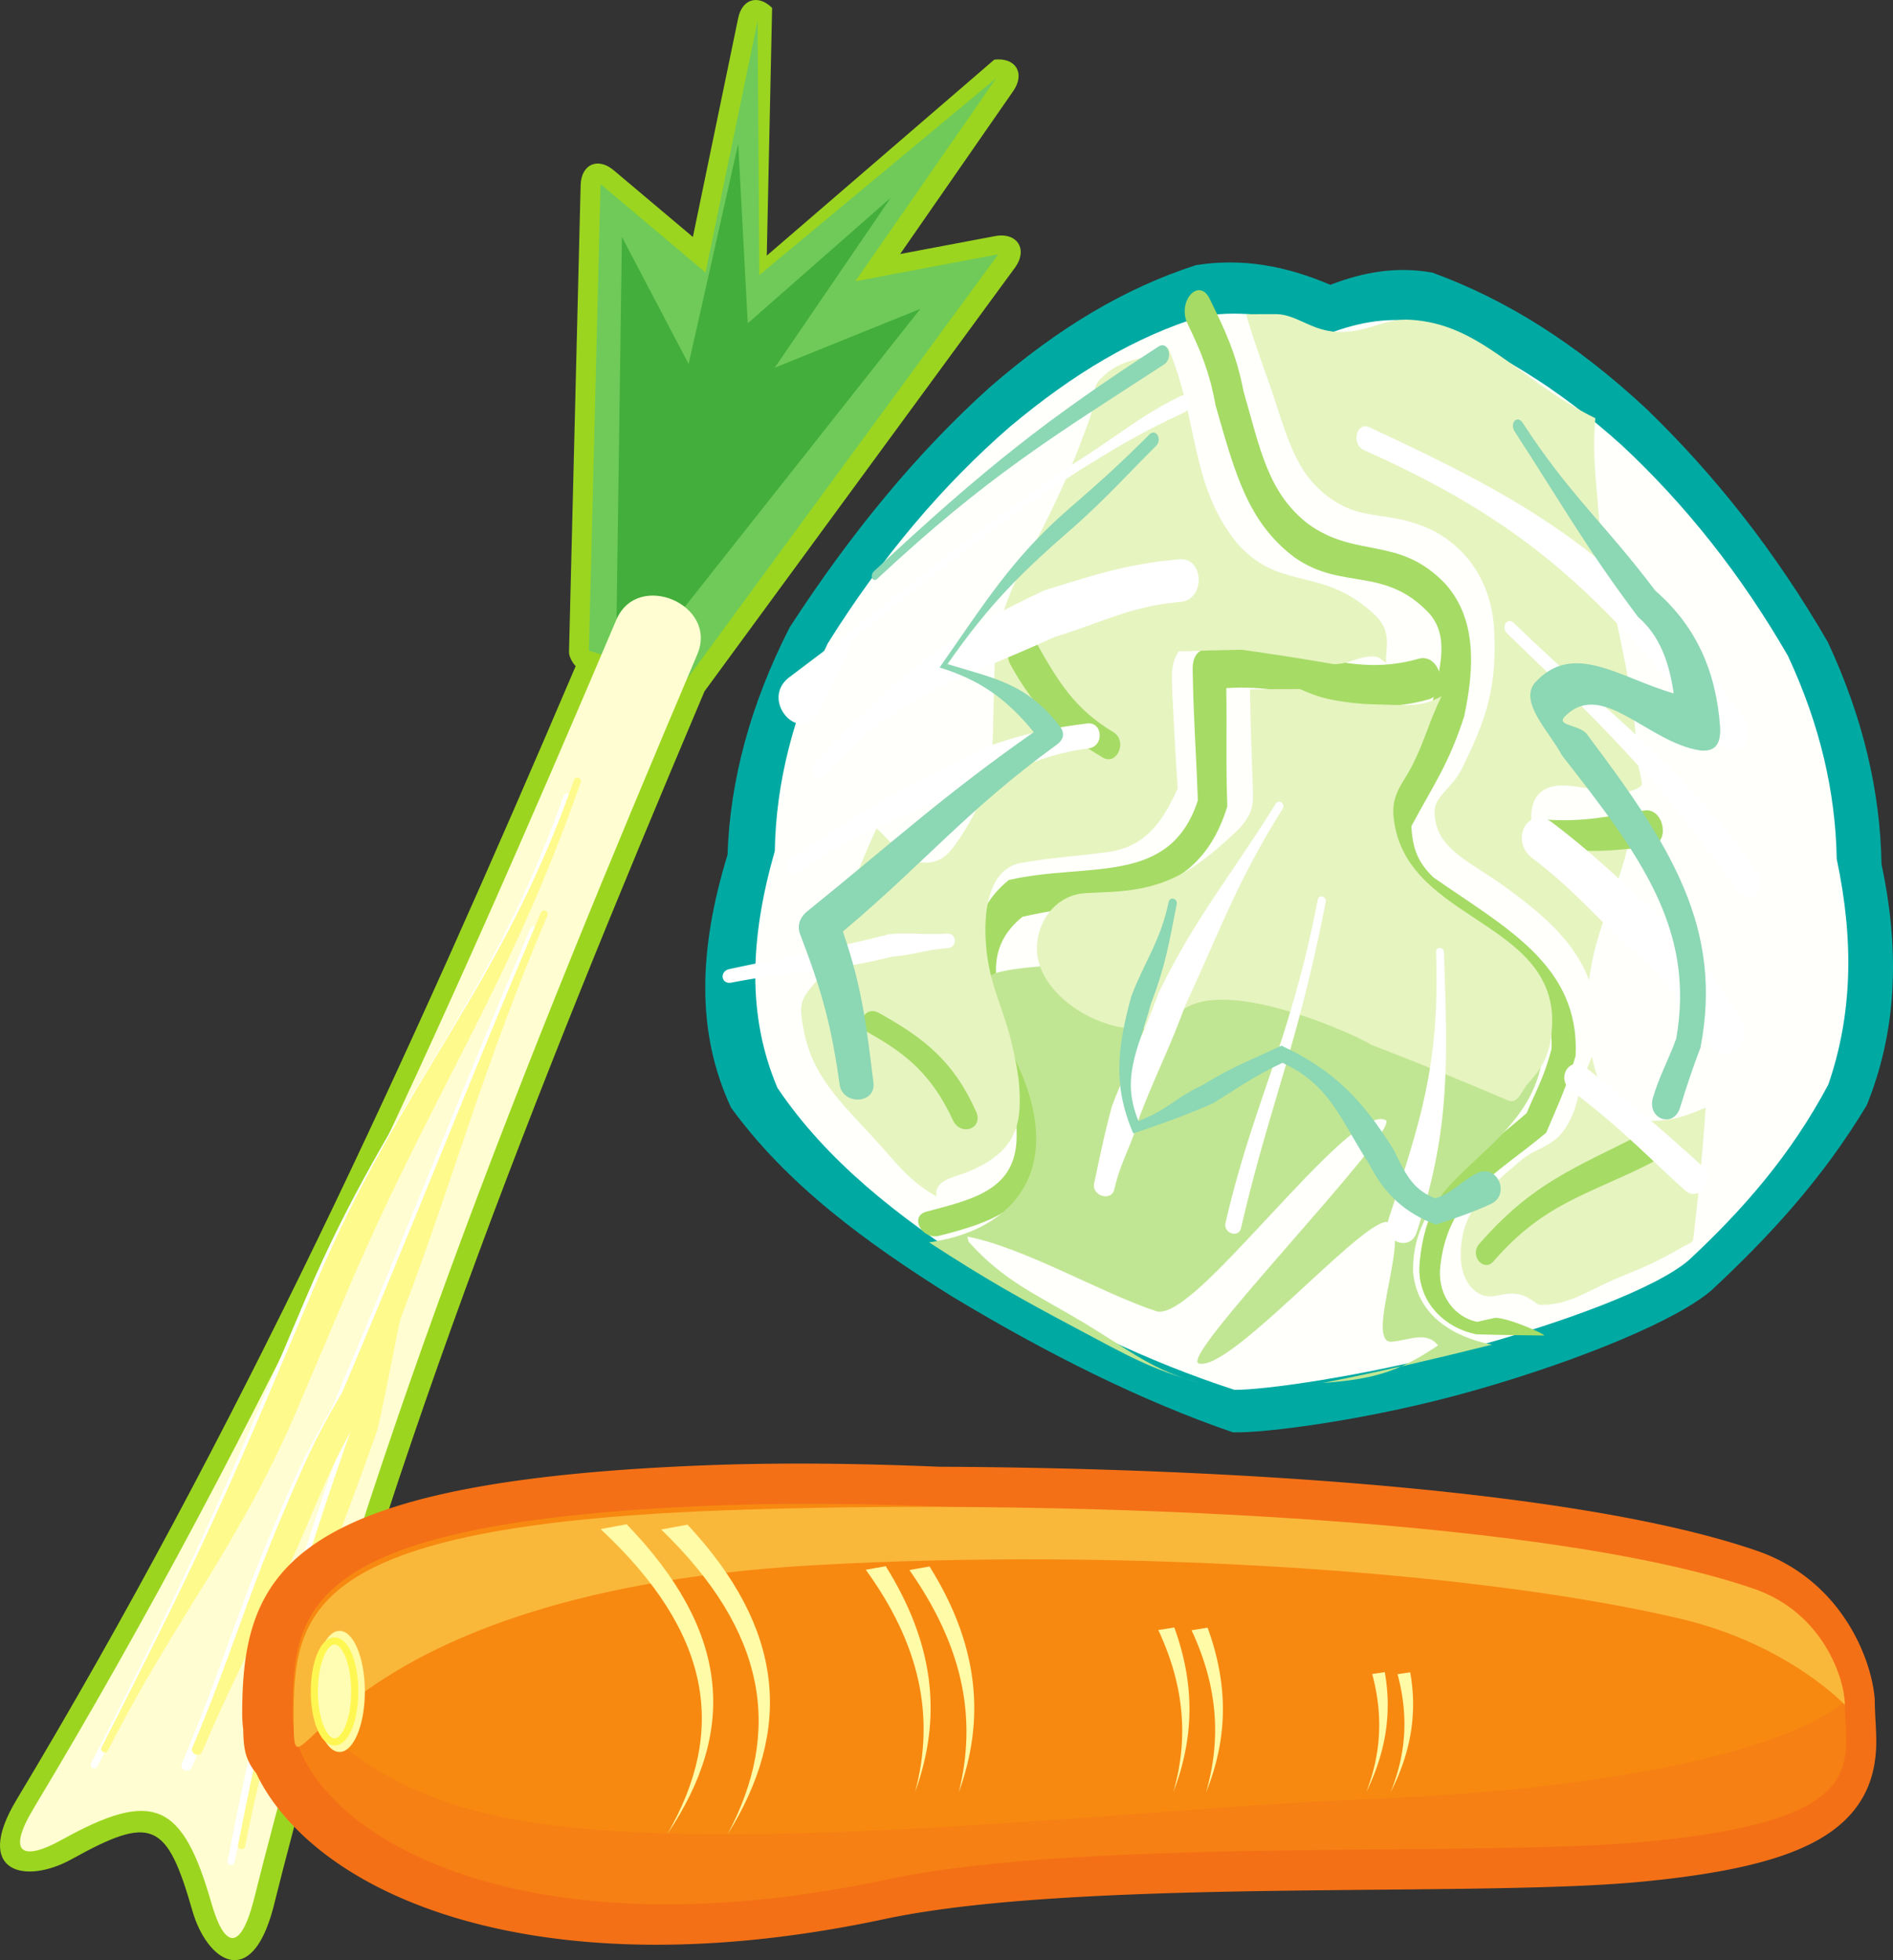 <svg xmlns="http://www.w3.org/2000/svg" width="265.86" height="275.243"><rect width="100%" height="100%" fill="#333333" stroke="none"/><path fill="#9cd51f" d="M80.847 93.542c-.539-.597-.949-1.41-.933-2.015l1.633-65.516c.074-2.941 2.402-3.988 4.652-2.094l11.113 9.36 6.36-30.735c.554-2.691 2.816-3.37 4.765-1.433l-.75 34.789 31.95-27.52c3.019-.355 4.39 1.926 2.656 4.422l-15.871 22.867 13.296-2.508c3.157-.597 4.707 1.86 2.805 4.454l-43.582 59.46c-23.84 56.301-45.598 110.817-60.59 170.918-3.136 11.711-9.328 7.305-11.332.313-3.594-12.563-5.719-13.473-16.957-7.242-6.46 3.582-13.941 1.976-7.742-8.34 31.187-51.914 55.059-104.2 78.527-159.18"/><path fill="#6fca59" d="m82.71 91.363 1.633-65.516L99.09 38.265l7.32-35.387.219 35.754 33.308-27.68-19.812 28.543 20.086-3.793-43.903 59.891-13.597-4.23"/><path fill="#43ae3b" d="m86.586 87.058.761-53.778 9.368 17.833 6.964-30.915 1.34 25.204 20.09-17.649-16.297 23.879 20.442-8.262-35.805 45.285-6.863-1.597"/><path fill="#fffdd1" d="M29.71 267.288c-4.078-14.238-8.156-16.09-21.054-8.937-5.36 2.972-7.832 2.062-3.945-4.406 32.652-54.344 57.3-109.09 81.843-166.903 2.97-6.992 14.352-2.164 11.383 4.832-24.535 57.813-46.988 113.551-62.36 175.172-1.956 7.313-4.175 6.152-5.866.242"/><path fill="#fff" d="M12.793 247.581c9.757-19.156 15.168-29.972 23.547-49.715l6.64-15.648c12.027-28.332 25.969-41.328 36.149-70.441.222-.63 1.164-.301.945.328-10.168 29.074-20.942 43.578-32.95 71.87l-6.644 15.65c-8.43 19.859-16.984 29.144-26.797 48.413-.3.594-1.191.14-.89-.457m12.754.024c5.375-12.664 7.265-19.996 12.64-32.657 2.969-6.996 4.5-10.613 8.399-17.21 11.132-26.227 16.761-41.106 27.894-67.333.262-.613 1.18-.222.922.391-11.145 26.254-14.332 42.375-25.477 68.629-3.796 6.426-5.394 10.172-8.285 16.988-5.375 12.66-9.336 19.114-14.71 31.778-.391.918-1.774.332-1.383-.586"/><path fill="#fff" d="M31.965 261.304c4.59-23.64 8.187-36.547 16.203-59.277 2.93-12.696 5.074-19.985 10.086-31.793.457-1.075 2.066-.391 1.609.683-4.953 11.668-5.445 19.54-8.336 32.086-7.984 22.629-14.012 34.953-18.582 58.492-.125.653-1.11.465-.98-.191"/><path fill="#fffa8c" d="M14.273 245.335c9.758-19.16 15.168-29.976 23.547-49.719l6.64-15.648c12.028-28.332 25.97-41.328 36.153-70.441.219-.63 1.164-.301.941.328-10.168 29.074-20.941 43.578-32.949 71.87l-6.644 15.65c-8.426 19.859-16.985 29.144-26.797 48.413-.301.594-1.192.14-.89-.453m12.753.02c5.375-12.664 7.266-19.996 12.64-32.657 2.97-6.996 4.5-10.613 8.403-17.21 11.129-26.227 16.758-41.106 27.89-67.333.262-.613 1.18-.222.922.391C65.738 154.8 62.55 170.921 51.41 197.175c-3.8 6.426-5.399 10.172-8.29 16.988-5.374 12.664-9.335 19.114-14.71 31.778-.39.922-1.774.336-1.383-.586"/><path fill="#fffa8c" d="M33.445 259.054c4.594-23.64 8.187-36.543 16.207-59.277 2.926-12.696 5.07-19.985 10.082-31.793.457-1.075 2.066-.391 1.613.683-4.957 11.668-5.445 19.543-8.34 32.086-7.98 22.629-14.007 34.953-18.578 58.492-.129.657-1.109.465-.984-.191"/><path fill="#e6f7f9" d="M174.234 195.527c-4.531-1.215-34.453-15.875-37.379-22.454 28.64 6.614 33 8.075 36.88 11.692 5.269 4.918 20.312 2.57 27.749 2.57 8.465.145-20.219 8.192-27.25 8.192"/><path fill="#00aaa3" d="M264.25 121.363c2.675 12.59 2.039 23.644-2.07 33.816-6.2 10.324-13.66 18.402-21.778 25.973-4.79 4.164-18.18 9.746-33.027 14.003-14.856 4.258-29.985 6.118-34.227 5.97-12.86-4.427-25.906-10.942-39.348-19.024-12.242-7.649-23.3-15.793-31.128-26.57-4.918-10.547-4.575-22.172-.497-35.508.36-10.407 3.168-21.024 8.727-31.93 8.672-13.355 17.969-24.59 28.04-33.656 9.687-8.422 19.007-13.957 29.007-17.203 6.433-1.02 12.484.039 18.894 2.757 4.778-1.832 9.329-2.593 14.313-1.714 10.418 3.793 20.27 9.996 30.07 19.132 9.547 9.22 18.137 20.04 25.489 32.774 4.937 10.586 7.355 20.941 7.535 31.18"/><path fill="#fffffb" d="M257.957 120.624c2.468 11.617 2.168 21.95-1.18 31.664-5.266 9.91-12.012 17.594-19.562 24.633-4.461 3.879-17.387 8.77-31.512 12.555-14.133 3.785-28.363 5.746-32.348 5.676-12.004-3.899-24.07-9.598-36.215-17.184-11.058-7.184-21-14.895-27.949-25.203-4.285-10.09-3.898-20.973-.375-33.266.164-9.605 2.602-19.242 7.434-29.148 7.601-12.156 16.164-22.235 25.523-30.371 9.008-7.563 17.672-12.711 27.07-15.586 6.028-.953 11.688.058 17.684 2.48 4.445-1.707 8.711-2.414 13.36-1.594 9.66 3.516 18.8 9.06 27.882 17.239 8.852 8.25 16.672 18.031 23.336 29.578 4.477 9.598 6.688 19.062 6.852 28.527"/><path fill="#a6db65" d="M216.648 187.53c-3.066-.054-6.078-.058-9.3-.171-4.223-.82-8.192-4.309-8.008-9.512.792-11.332 7.105-14.621 15.07-21.547 1.558-3.676 2.418-4.977 3.496-9.008.394-11.14-9.691-14.613-18.477-20.539-3.109-2.898-5.27-7.348-5.535-12.422 2.942-5.531 5.223-9.433 7.348-15.984 1.004-4.715 2.383-9.11-.656-12.371-6.27-6.488-12.114-3.04-18.762-7.696-6.598-4.968-8.356-11.777-11.117-21.406-.813-4.601-2.14-7.758-3.946-11.465-1.433-3.078 1.567-6.52 3.106-3.496 2.133 4.375 3.726 7.614 4.777 13.02 2.383 8.32 3.457 14.254 9.059 18.625 6.793 4.933 12.719 1.617 19.234 8.367 4.445 4.934 4.168 11.742 2.692 18.684-2.223 6.847-4.34 9.636-7.414 15.414.175 3.367 1.062 5.207 3.109 7.183 10.035 7.024 20.617 12.34 19.95 25.078-1.204 4.204-2.485 6.914-4.122 10.766-7.27 6.102-14.023 9.016-14.918 19.246-.2 3.758 2.125 6.656 5.2 7.313.831-.18 1.628-.352 2.452-.543 1.551-.246 8.227 2.699 6.762 2.464"/><path fill="#a6db65" d="M130.023 170.163c6.297-1.687 12.25-2.918 12.73-9.758.715-13.57-12.367-27.69-1.07-36.835 11.059-2.559 22.61.953 26.547-11.172-.254-7.278-.594-10.825-.726-18.36-.032-1.777.656-2.746 2.058-2.992 11.797-1.867 18.656 4.617 29.723 1.445 2.996-.804 4.363 4.743 1.406 5.7-10.66 3.058-17.547-2.325-28.469-1.563.106 6.024-.078 10.258.145 16.598-4.274 13.976-16.07 12.578-28.774 15.512-9.98 8.078 3.368 20.175 2.723 32.37-.582 8.325-6.988 10.56-14.531 12.442-2.317.492-4.043-2.691-1.762-3.387"/><path fill="#c1e693" d="M168.656 194.214c-6.844-1.836-10.531-3.988-17.246-7.559-8.36-4.445-12.91-7-20.922-12.203 9.547-1.343 16.082-7.117 14.902-16.742-1-8.117-5.707-11.933-6.308-20.543.289-1.66 19.718-2.62 39.582-1.574 19.84 1.387 37.722 5.57 38.156 10.523-.27 15.75-18.621 17.633-18.36 32.477.54 6.18 5.75 9.184 11.079 10.219-7.852 1.957-15.563 3.781-23.754 5.375 6.922-.485 10.574-1.489 16.183-5.274-1.691-2.093-4.023-.687-6.609-.504-3.816 0 3.332-16.546-.727-16.828-4.066.422-22.269 21.418-26.367 19.84-.984-.824 5.25-8.02 12.559-16.43 7.32-8.418 14.75-16.863 13.82-17.695-2.539-1.351-9.37 5.95-16.312 13.395-6.938 7.433-13.055 14.097-15.871 13.445-7.618-2.473-18.512-8.926-26.59-10.496.062.289.097.437.164.723 5.062 5.625 9.515 7.37 16.226 11.398 6.387 3.836 9.75 6.797 16.395 8.453"/><path fill="#e6f4c0" d="M131.539 168.015c-4.282-2.469-5.715-4.883-9-8.402-5.57-5.973-9.332-9.575-10.028-17.555-.148-2.781 2.414-3.719 3.403-6.434 2.664-7.312 3.64-11.68 7.195-19.304 2.602 2.261 3.828 5.105 7.332 4.8 2.18-.23 3.238-1.71 4.555-3.738 3.285-5.059 4.37-8.86 4.48-15.191.055-2.953.121-5.793.227-8.805.304-8.645 3.812-13.203 7.691-21.152 2.496-5.125 3.653-7.977 5.649-13.457.746-2.051.136-4.106 1.398-5.457 3.32-3.438 5.906-2.352 9.586-4.563 4.383 10.328 3.047 19.277 9.684 27.477 5.605 6.449 11.257 3.648 17.82 8.777 1.648 1.336 3.117 2.434 3.242 4.84.047 1.277-.152 1.972-.105 3.246-.59-.43-1.004-.902-1.696-.926-2.28-.039-3.36 1.09-5.652 1.09-4.363-.77-8.55-1.41-12.93-2.023-2.984.05-5.847.128-8.84.234-1.253 1.86-.941 3.55-.902 5.933.238 4.555.442 8.856.754 13.301-2.223 4.996-4.727 8.133-9.555 8.899-4.925.695-7.62.71-12.586 1.586-4.183.89-5.074 6.132-4.832 10.726.336 6.453 2.59 9.461 3.891 15.578.68 3.196.984 4.973.879 8.09-.254 4.824-2.984 7.156-7.14 8.918-2.173.875-4.93 1.192-4.52 3.512"/><path fill="#e6f4c0" d="M223.183 137.628c-2.152-5.613-6.738-9.414-11.906-13.172-1.242-.902-2.473-1.676-3.71-2.484-1.208-.781-2.24-1.484-3.165-2.262-1.773-1.539-2.789-3.039-2.918-5.48-.04-1.098.309-1.77 1.078-2.688.442-.527.903-1.004 1.371-1.566a10.48 10.48 0 0 0 1.457-2.2c3.188-6.535 4.89-10.984 4.45-19.374-.372-7.047-4.336-12.243-9.864-14.477-1.332-.512-2.48-.844-3.636-1.066-1.09-.215-2.086-.344-3.114-.504-1.96-.313-3.664-.653-5.726-1.942-4.668-3.031-6.055-6.82-8.285-13.68-1.645-5.07-2.883-7.992-4.208-12.613 1.364 0 2.672-.011 4.04-.011 1.527 0 2.625.511 4.007 1.125.73.324 1.434.644 2.223.902.844.258 1.711.453 2.734.473 1.09.02 2.016-.086 2.907-.278.851-.18 1.609-.414 2.398-.656 1.512-.46 2.785-.844 4.574-.781 5.32.277 9.102 2.496 13.297 5.437 2.145 1.5 4.203 3.086 6.531 4.657 1.993 1.343 4.004 2.597 6.336 3.734-.332 3.805-.125 6.46.235 10.594.316 3.601.375 5.543 1 9.074 1.004 5.7 2.008 9.894 2.855 14.246.824 4.238 1.504 8.219 1.778 13.453.035.68.152 1.332.293 1.992.109.516.234.985.308 1.453.063.399.063.586.04.676-.044.07-.083.121-.13.192-.816.636-1.906.879-3.418.824-1.586-.055-3.215-.403-4.765-.649-1.559-.25-3.285-.48-4.676-.004-1.688.614-2.606 2.047-2.52 4.461.094 1.801 1.184 2.825 2.18 3.375.969.516 2.02.707 2.871.766 2.559.18 3.95.281 6.442.195a16.189 16.189 0 0 0 1.984-.168c-.93 3.739-2.125 6.586-3.168 9.614-.95 2.757-1.766 5.453-2.18 8.812zm16.367 17.902a348.048 348.048 0 0 1-1.765 18.579c-.024.039-.09.207-.29.347-.25.172-.378.227-.671.383-.32.164-.64.328-.957.508-3.164 1.828-4.938 2.586-8.371 3.973-2.203.933-3.887 1.851-5.656 2.64-1.653.735-3.192 1.23-5.344 1.266-.41.008-.543-.098-.992-.403-.336-.234-.543-.382-.844-.554a4.416 4.416 0 0 0-1.27-.504c-.968-.207-1.746-.102-2.425.02-.555.097-1.09.245-1.786.245-2.12-.035-3.902-2.238-4.007-5.32-.223-6.36 3.32-9.469 8.714-13.996a8.179 8.179 0 0 1 1.399-.898c.539-.286 1.055-.524 1.558-.793 1.125-.598 2.258-1.34 3.204-2.91.82-1.368 1.175-2.52 1.488-3.688.277-1.043.48-2.07.941-3.344.387-1.054.778-1.87 1.106-2.73a19.94 19.94 0 0 0 .949 3.351c1.176 3.063 3.187 5.489 6.68 5.668 3.48.125 5.488-.629 8.34-1.84"/><path fill="#a6db65" d="M216.8 115.07c5.696.398 8.684-.399 14.215-1.274 2.64-.324 3.582 4.45.985 4.953-5.813.922-9.067.86-15.04.442-2.261-.239-2.425-4.2-.16-4.121m-82.945 42.27c-2.883-6.185-6.254-9.212-11.95-12.368-1.847-1.067-.464-3.762 1.435-2.793 6.472 3.586 10.601 6.836 13.789 14 .945 2.332-2.176 3.41-3.274 1.16m21.063-50.941c-5.91-3.551-9.336-6.446-13.016-13.086-1.45-2.84 1.836-6.094 3.477-3.356 3.359 6.055 5.714 9.688 11.058 12.899 1.906 1.238.465 4.64-1.52 3.543m52.782 68.332c7.535-8.672 13.496-10.715 22.887-15.5 2.34-1.09 3.586 2.8 1.34 4.043-8.915 4.543-14.977 5.558-22.169 13.836-1.359 1.566-3.375-.754-2.058-2.38"/><path fill="#e6f4c0" d="M211.828 154.527c-6.32-2.684-12.59-5.27-19.332-7.856-.301-.473-20.805-10.34-26.953-4.394-5.438 5.632-19.203-.485-19.91-8.555-.215-4.137 2.503-7.938 6.62-8.297 1.274-.066 2.489-.117 3.758-.184 6.899-.359 10.852-2.375 15.985-6.996 2.172-1.957 4.094-3.465 3.984-6.62-.172-4.946-.348-9.727-.433-14.81 2.375-.042 4.648-.058 7.02-.058 2.362 1.05 3.769 1.445 6.28 1.797 2.809.398 4.305.336 7.118.434 2.648.046 4.25.054 6.492-1.239-1.758 3.606-2.235 5.895-3.965 9.442-1.281 2.629-2.918 3.98-2.809 7.082 1.024 14.687 21.59 14.664 22.305 28.394.07 4.082-.719 6.598-3.281 9.344-1 1.074-1.461 3.062-2.88 2.516"/><path fill="#fff" d="M110.761 95.167c2.95-2.222 5.75-4.344 8.664-6.539 12.84-10.031 19.122-15.254 31.883-23.86 5.598-3.495 8.867-6.402 14.52-9.16 1.195-.53 1.719 1.684.535 2.286-5.652 2.636-9.129 4.633-14.668 8.094-12.879 8.367-18.91 13.593-31.7 23.585a667.112 667.112 0 0 1-4.91 10.286c-2.511 4.925-8.44-1.36-4.324-4.692m3.684 11.949c11.012-12.226 19.148-18.113 32.3-24.246 7.259-2.222 11.52-3.691 18.977-4.343 3.371-.18 3.575 5.558.188 5.976-7.203.629-10.863 2.82-17.867 4.961-12.637 5.89-21.649 7.645-32.121 19.274-1.227 1.273-2.625-.25-1.477-1.622m-3.453 13.43c10.605-7.152 16.535-10.273 27.777-15.758 5.09-1.75 8.637-2.547 13.98-3.207 2.133-.183 2.321 3.16.196 3.5-5.137.63-8.176 2.164-13.05 3.844-11.079 5.402-17.403 6.566-27.81 13.586-1.421.922-2.472-.965-1.093-1.965m-8.59 15.535c8.992-1.914 13.523-2.664 22.457-4.89 3.316-.293 4.832.129 8.14-.102 1.403-.05 1.5 1.906.102 2.055-3.312.23-4.511.906-7.832 1.195-9 2.242-13.472 1.875-22.574 3.645-1.406.25-1.68-1.559-.293-1.903m89.859-76.113c22.149 10.324 35.891 17.785 52.38 40.477 2.527 3.605-1.016 7.128-3.688 3.707-16.078-21.344-27.863-31.36-49.446-40.97-1.73-.847-1-3.96.754-3.214m20.352 27.512c13.992 13.52 23.488 19.62 34.27 35.023 1.687 2.594-1.165 4.996-2.961 2.524-10.528-15.036-18.512-22.809-32.262-36.09-.89-.918.02-2.328.953-1.457m5.285 27.945c6.899 5.2 10.875 9.504 17.367 14.953 3.934 4.688 6.293 7.828 9.297 12.832 2.016 3.633-2.36 6.758-4.594 3.313-2.804-4.668-4.855-6.91-8.507-11.262-6.473-5.242-9.47-9.648-16.282-14.781-3.18-2.485-.597-7.38 2.72-5.055m4.671 34.363c7.16 5.594 11.062 9.043 16.648 14.07 1.868 1.801-.558 4.977-2.511 3.337-5.477-4.934-9-8.782-16.164-14.18-2.016-1.629-.082-4.758 2.027-3.227m-42.434-36.222c-6.546 10.476-8.78 17.12-13.683 27.636-2.207 6.063-4.09 9.551-6.41 15.598-1.075 4.008-2.602 6.121-3.551 10.23-.43 1.723-3.164.891-2.828-.851.879-4.125 1.418-6.805 2.496-10.828 2.312-6.024 4.332-9.828 6.539-15.89 5.172-10.614 9.844-16 16.484-26.626.453-.676 1.36.024.953.73m6.051 13.083c-3.922 20.168-7.988 28.89-11.902 45.843-.371 1.383-2.45.68-2.176-.73 3.906-16.914 9.043-25.27 12.965-45.426.168-.8 1.254-.488 1.113.313m16.606 7.078c.574 16.406.757 25.199-3.856 39.398-.992 2.735-4.812 1.14-4.004-1.668 4.5-13.86 7.309-21.797 6.75-37.761 0-.817 1.055-.774 1.11.03"/><path fill="#8cd7b4" d="M122.73 80.226c15.633-14.578 24.41-21.461 40.016-31.594 1.316-.793 2.058 1.625.785 2.516-15.54 10.093-24.79 15.636-40.3 30.101-.653.61-1.138-.386-.5-1.023m39.644-17.636c-4.414 4.417-6.707 7.034-11.266 11.14-7.59 6.597-11.937 10.8-18.039 19.52 6.691 2.046 11.078 2.706 15.762 8.702.75 1.032.59 1.88-.465 2.645-12.57 9.129-18.582 16.629-29.992 26.203 2.695 7.828 3.285 13.012 4.304 21.316.254 2.895-4.246 3.098-4.746.258-1.156-8.238-2.418-13.004-5.55-21.16-.461-1.207-.102-2.363.996-3.25 12.304-9.965 19.273-16.379 31.804-25.156-3.797-4.684-7.64-7.371-13.222-9.078 6.277-8.969 10.207-15.367 18.027-22.168 4.617-4.016 7.074-6.192 11.473-10.586.91-.848 1.78.719.914 1.613m51.476-3.215c6.617 10.196 11.473 14.078 18.625 23.57 5.707 4.958 8.551 11.29 9.102 19.184.129 2.469-.79 3.492-2.867 3.238-7.41-1.171-13.864-10.203-19.07-4.617-.977 1.211 2.488 1.024 3.343 2.504 11.66 15.473 19.086 27.113 15.828 43.875-1.14 2.98-1.984 5.547-2.89 8.504-.957 2.781-4.528 1.516-3.81-1.371.895-3.121 2.157-5.27 3.302-8.41 2.734-15.516-5.207-25.91-16.047-39.785-1.781-3.352-6.004-7.387-3.84-10.153 5.395-5.996 11.902-.738 19.527 1.45-.597-4.247-1.898-8.04-5-10.739-7.148-9.484-10.703-15.832-17.355-26.074-.703-1.172.387-2.309 1.152-1.176m-48.59 67.574c-1.109 5.7-1.625 8.786-3.625 14-1.765 6.594-4.27 10.227-1.75 16.465 4.137-1.586 5.176-3.265 9.04-5.066 3.902-2.438 7.109-3.672 11.058-5.516 7.43 3.465 11.395 7.66 15.777 14.668 1.57 3.215 2.579 5.528 5.82 6.774 2.544-.828 3.708-2.532 5.997-3.598 2.754-1.172 4.527 3 1.89 4.34-2.398 1.121-5.14 2.078-7.816 2.945-4.309-1.652-7.172-4.21-9.355-8.496-4.102-6.316-5.43-11.082-12.18-14.226-3.836 1.789-5.926 3.3-9.7 5.656-3.949 1.761-7 2.8-11.261 4.265-2.89-6.812-2.238-11.945-.285-19.238 1.965-5.113 4.078-7.707 5.258-13.266.183-.8 1.277-.511 1.132.293"/><path fill="#f47016" d="M34.21 244.206a23.688 23.688 0 0 1-.05-1.32 17.758 17.758 0 0 1-.145-2.262c0-20.101 6.606-32.62 65.203-34.875 9.918-.383 21.032-.289 32.649.207 40.922.18 90.137 3.278 114.855 11.793 12.043 4.149 16.188 15.395 16.575 20.895.004 2.254.285 4.656.195 6.75-.121 2.754-.781 6.023-3.297 9.035-4.555 5.45-13.777 8.254-29.504 9.785-11.84 1.152-31.738 1-52.242 1.305-20.414.304-40.77 1.082-54.25 3.957-41.89 8.937-70.984.035-83.453-13.578-2-2.157-3.617-4.477-4.77-6.926a7.188 7.188 0 0 1-1.508-2.906c-.109-.47-.21-1.078-.257-1.86"/><path fill="#f78911" d="M124.308 263.78c-54.12 11.551-83.207-8.101-83.207-23.167 0-15.067 1.7-26.989 59.762-29.223 58.246-2.242 158.094 12.21 158.094 27.277 0 15.07-68.082 10.914-134.649 25.113"/><path fill="#f68013" d="M124.445 263.929c-54.125 11.547-83.207-8.102-83.207-23.172 0-7.316 3.125 9.996 31.941 14.902 30.5 5.196 87.567-1.804 117.418-2.953 58.246-2.242 68.493-13.89 68.493-13.89 0 8.675 4.347 16.648-27.52 19.754-23.469 2.28-78.898-.665-107.125 5.359"/><path fill="#fab83b" d="M114.156 219.792c-71.29 4.055-72.918 36.606-72.918 21.54 0-15.067 1.7-26.989 59.762-29.223 44.109-1.7 114.914.511 145.308 10.976 9.739 3.356 12.782 12.649 12.782 16.301 0 0-8-8.54-23.157-12.106-28.176-6.632-77.597-10.003-121.777-7.488"/><path fill="#fffba6" d="M88.007 214.034c14.336 14.84 15.672 28.746 5.715 43.5 8.371-14.496 6.293-28.222-9.367-42.82 1.23-.242 2.414-.441 3.652-.68"/><path fill="#fffba6" d="M96.558 214.09c13.645 14.636 14.84 28.753 5.621 43.503 7.696-14.473 5.594-28.418-9.316-42.824 1.246-.219 2.437-.457 3.695-.68m27.84 5.836c6.715 10.742 8.024 20.984 4.121 31.703 2.824-10.543.715-20.687-6.926-31.207l2.805-.496"/><path fill="#fffba6" d="M130.55 219.964c6.684 10.7 7.993 21.008 4.102 31.707 2.637-10.578.488-20.617-6.93-31.21.957-.169 1.871-.325 2.828-.497m34.372 8.563c2.847 7.824 2.87 15.289-.13 23.109 2.204-7.688 1.462-15.082-2.117-22.75.762-.117 1.485-.238 2.247-.36m4.679.032c2.856 7.84 2.938 15.308-.215 23.11 2.211-7.712 1.543-15.067-2.039-22.75.762-.122 1.493-.24 2.254-.36m24.883 6.238c1.004 5.7.188 11.137-2.594 16.84 2.157-5.613 2.332-10.957.825-16.578a87.468 87.468 0 0 0 1.769-.262m3.57.024c1.008 5.699.157 11.136-2.75 16.84 2.27-5.614 2.48-10.954.973-16.579a92.548 92.548 0 0 0 1.777-.261M47.691 246.011c-1.957 0-3.543-3.809-3.543-8.504 0-4.7 1.59-8.504 3.547-8.504 1.953 0 3.543 3.805 3.543 8.504 0 4.695-1.59 8.5-3.547 8.504"/><path fill="#fffcb3" d="M46.984 244.593c-1.566 0-2.836-3.172-2.836-7.086s1.27-7.09 2.836-7.09c1.566 0 2.836 3.176 2.836 7.09 0 3.91-1.27 7.086-2.836 7.086"/><path fill="none" stroke="#fff751" stroke-miterlimit="3.864" d="M46.984 244.593c-1.566 0-2.836-3.172-2.836-7.086s1.27-7.09 2.836-7.09c1.566 0 2.836 3.176 2.836 7.09 0 3.91-1.27 7.086-2.836 7.086zm0 0"/></svg>
